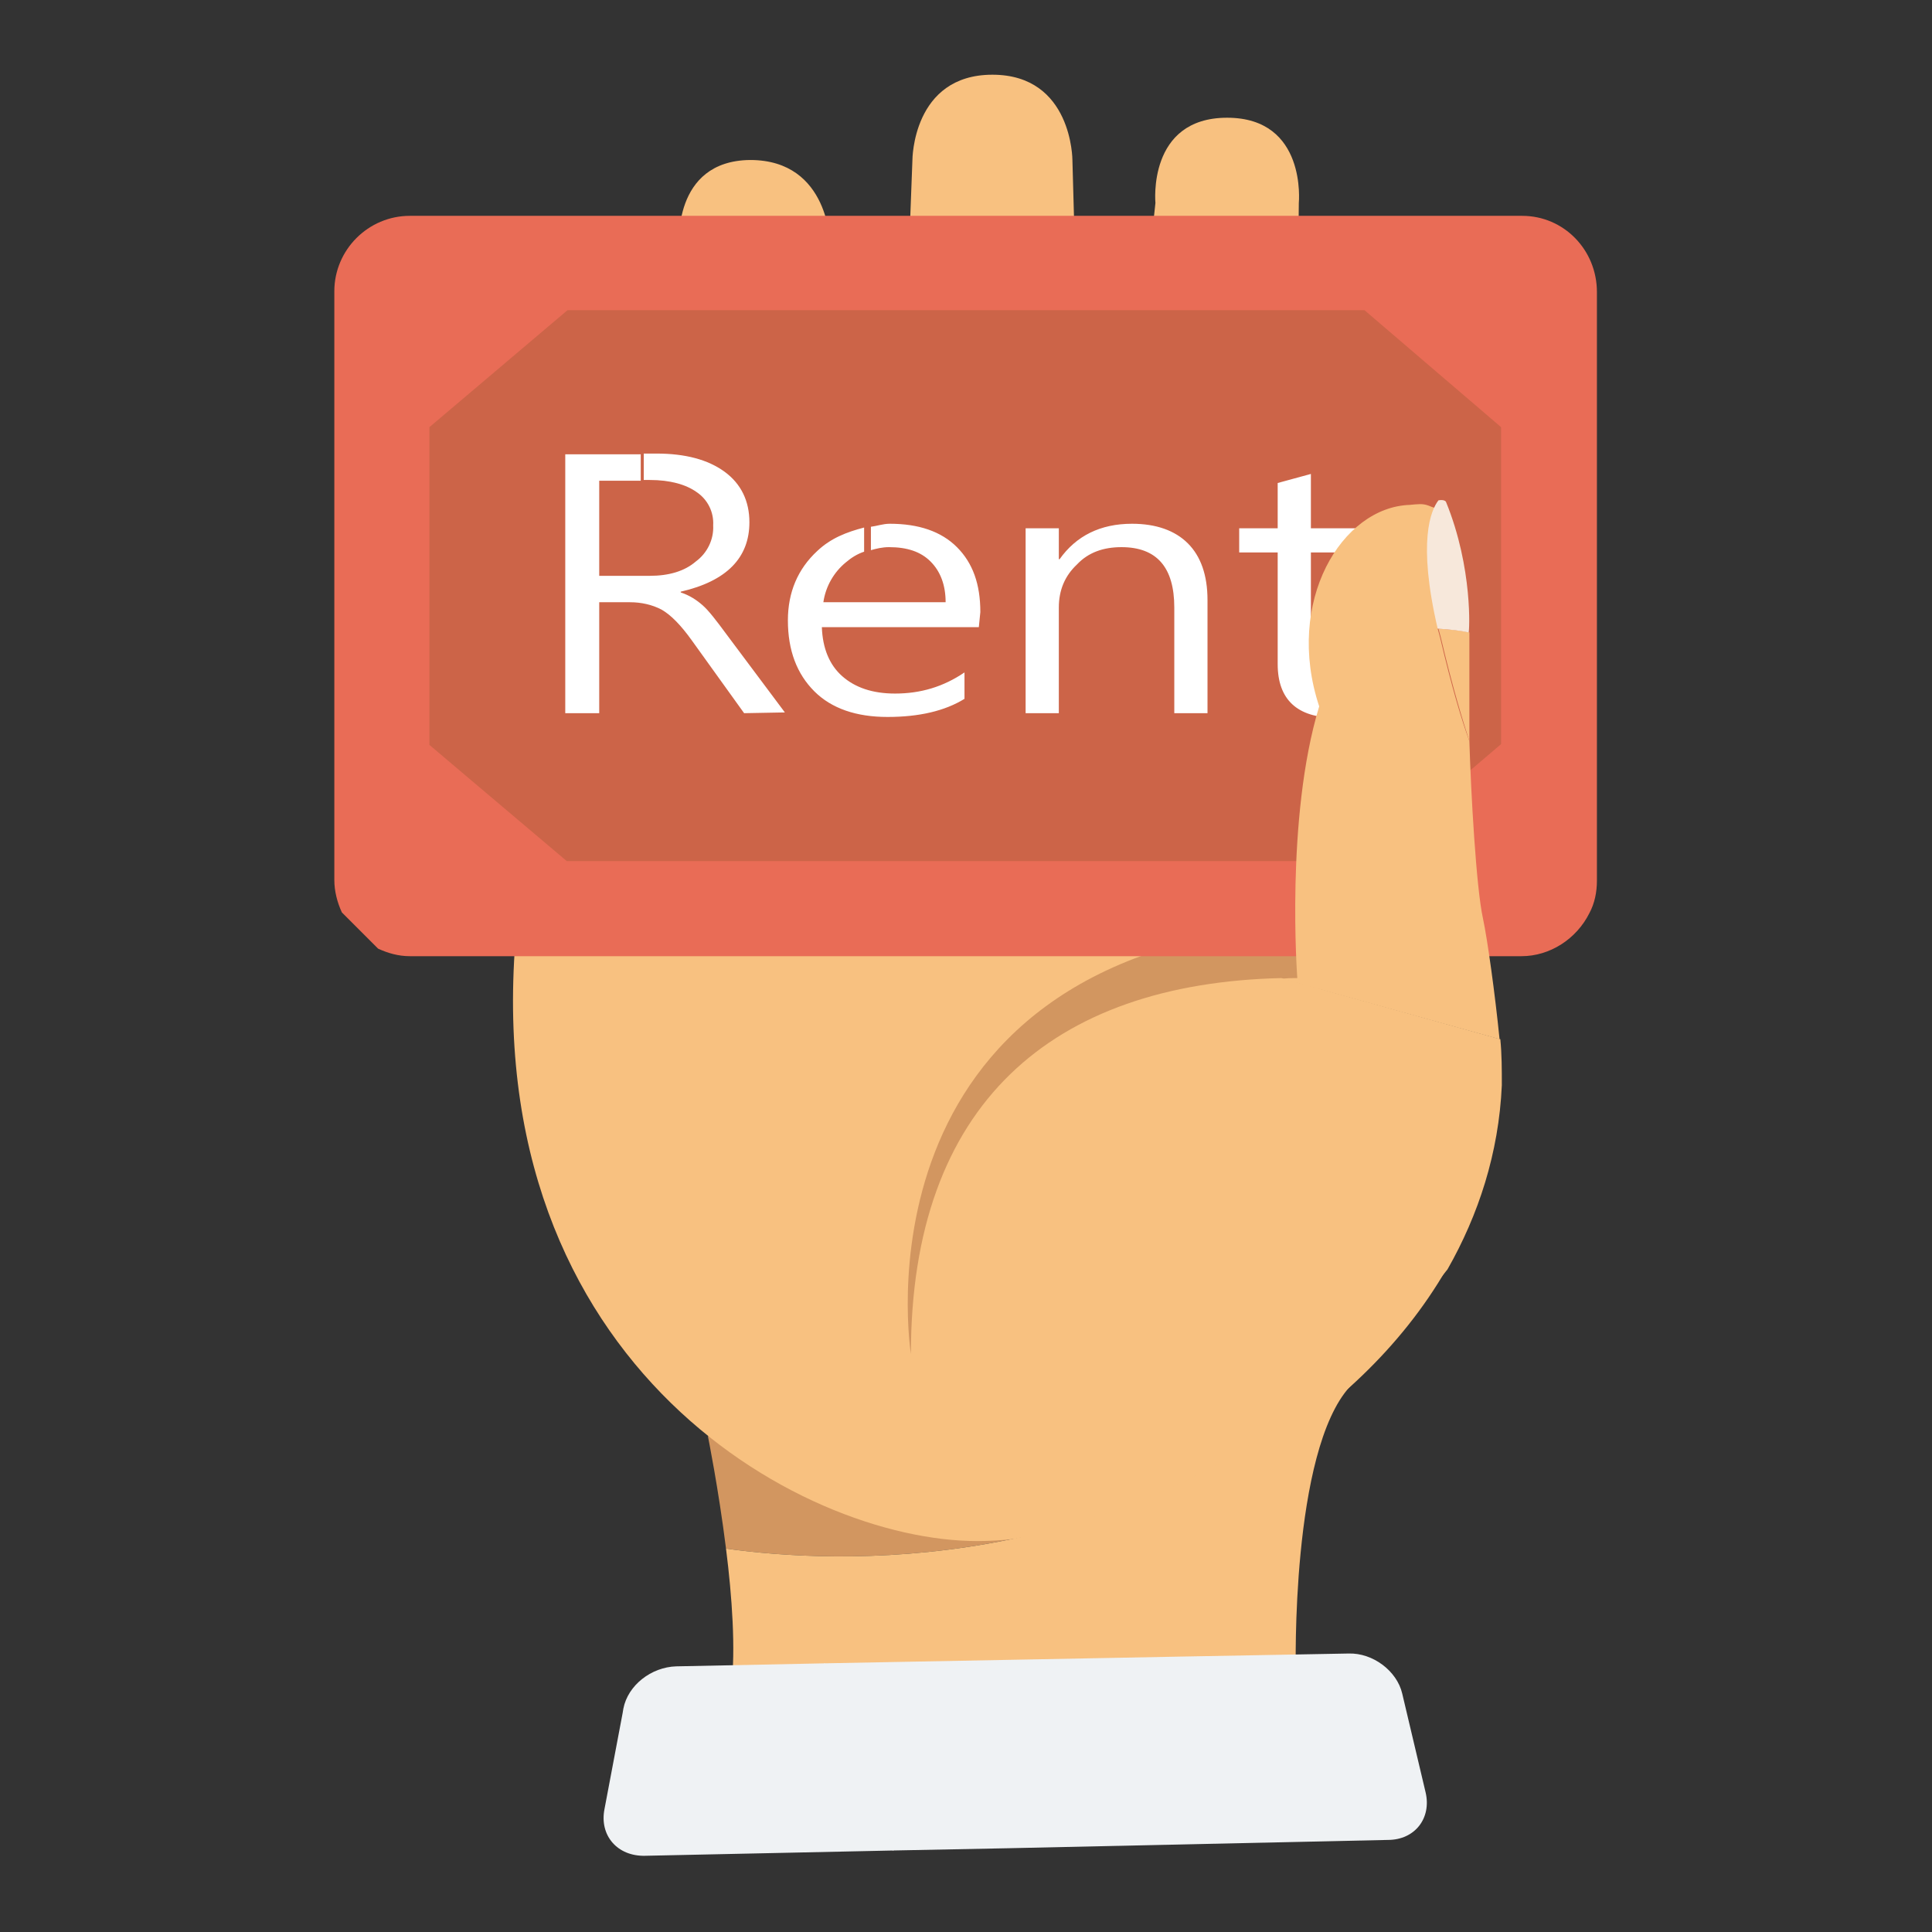 <?xml version="1.0" encoding="utf-8"?>
<!-- Svg Vector Icons : http://www.onlinewebfonts.com/icon -->
<!DOCTYPE svg PUBLIC "-//W3C//DTD SVG 1.1//EN" "http://www.w3.org/Graphics/SVG/1.1/DTD/svg11.dtd">
<svg version="1.1" xmlns="http://www.w3.org/2000/svg" xmlns:xlink="http://www.w3.org/1999/xlink" x="0px" y="0px" viewBox="0 0 256 256" enable-background="new 0 0 256 256" xml:space="preserve">
<rect x="0" y="0" width="256" height="256" fill="#333333" stroke="none"/>
<g> <path fill="#d29660" d="M93.8,190.3c0,0,1.4,6.9,2.4,14.9c14.3,2,51.4,3.9,82.4-23.3C170.1,177.9,93.8,190.3,93.8,190.3z"/> <path fill="#d29660" d="M169.7,129.6l5,1.4l0.6-6.9L157.5,111c0,0-52.7,25.9-52.7,26.8c0,0.9-4,14.7-4,14.7s6.1,34.4,6.7,35.7 c0.5,1.2,21.6-1.7,21.6-1.7l43.3-29.4l2.4-26.1L169.7,129.6L169.7,129.6z"/> <path fill="#f6d660" d="M118.1,100.8L118.1,100.8L118.1,100.8z"/> <path fill="#f8c180" d="M169.8,129.6c-30.4,0.7-49.1,16.7-49.1,49.8c0,0-8.5-52.3,50.9-56.9l-0.2-27.8l0.7-67.8 c0,0,1.1-11.3-9.5-11.3c-10.6,0-9.5,11.3-9.5,11.3l-8,73.9c0-0.2,0,0-0.8-0.1l-2.2-79.5c0,0,0-11.3-10.6-11.3 c-10.6,0-10.6,11.3-10.6,11.3l-3,79.5c0.6,0,1.3-0.1,0,0c-0.7,0-0.4,0,0,0l-7.9-68.2c0,0,0-11.3-10.6-11.3C89,21.3,90,32.6,90,32.6 l3.1,74.1c0,0-9.7-38.6-14-51.5c-0.6-1.9-5.6-14.5-15.8-11.7c-6.9,1.8-6.4,10.3-5.8,15.4c2,16.2,13.1,45.4,11.2,61.6 c-6.9,59.5,37.2,83.7,60.8,83.7c1.6,0,3.3-0.1,5-0.3c18.6-3.9,39.9-13.7,57.3-35.7c4.1-7.2,6.8-15.4,7.2-24.4c0-2.1,0-4.1-0.2-6.1 L169.8,129.6z"/> <path fill="#f8c180" d="M191.7,168.1c-17.4,22.1-38.7,31.8-57.3,35.7C154.6,202,179.6,189.1,191.7,168.1z"/> <path fill="#f8c180" d="M96.2,205.2c0.8,6.3,1.3,13.4,0.7,18.3l74.8-2.1c0,0-0.7-29.1,7.2-37.7c0.8-0.8,0.6-1.4-0.3-1.8 C147.6,209.1,110.5,207.2,96.2,205.2L96.2,205.2z"/> <path fill="#eff2f4" d="M89.6,220.8c-3.3,0.1-6.4,2.5-7,5.6l-0.1,0.6l-2.4,12.7c-0.7,3.5,1.7,6.3,5.4,6.2l32.9-0.7 c-2.5-8.5-5.5-16.8-9.1-24.8L89.6,220.8L89.6,220.8z"/> <path fill="#eff2f4" d="M188.9,237.5l-3.1-13.1c-0.7-3-3.9-5.4-7.1-5.3l-21.9,0.4l-47.6,0.9c3.6,8.1,6.6,16.4,9.1,24.8l15.3-0.3 l50.3-1.1C187.5,243.8,189.7,240.9,188.9,237.5L188.9,237.5z"/> <path fill="#e96c56" d="M201.7,28.6H54.3c-5.5,0-10,4.5-10,10v78c0,1.5,0.4,3,1,4.3l4.8,4.8c1.3,0.6,2.7,1,4.2,1h147.3 c3.8,0,7.3-2.3,9-5.7c0.7-1.3,1-2.8,1-4.3v-78C211.6,33.1,207.2,28.6,201.7,28.6L201.7,28.6z"/> <path fill="#cc6448" d="M180.8,41.1H75.2L56.9,56.6v42.1l4.6,3.9l13.6,11.5h105.6l18.2-15.5V56.6L180.8,41.1z"/> <path fill="#ffffff" d="M98.6,94.5l-6.9-9.6c-1.5-2.1-2.8-3.4-4-4.1c-1.3-0.7-2.8-1-4.2-1h-4.1v14.7h-4.5V60.2h10v3.5h-5.5v12.6 h6.7c2.5,0,4.6-0.6,6.1-1.9c1.5-1.1,2.4-2.9,2.3-4.8c0.1-1.7-0.7-3.4-2.2-4.4c-1.4-1-3.5-1.6-6.2-1.6h-0.8v-3.5H87 c3.8,0,6.8,0.8,9,2.4c2.2,1.6,3.3,3.9,3.3,6.7c0,4.7-3,7.8-9.1,9.2v0.1c1.2,0.4,2.1,1,2.9,1.7s1.8,2,3.2,3.9l7.7,10.3L98.6,94.5 L98.6,94.5L98.6,94.5z M129.7,83.1h-20.8c0.1,2.8,1,5,2.7,6.5c1.7,1.5,4,2.3,7,2.3c3.4,0,6.4-0.9,9.2-2.8v3.5 c-2.6,1.6-6,2.4-10.2,2.4c-4.1,0-7.4-1.1-9.7-3.4c-2.3-2.3-3.5-5.4-3.5-9.4c0-3.7,1.3-6.8,3.9-9.2c1.8-1.7,3.9-2.5,6.2-3.1v3.2 c-0.9,0.3-1.7,0.8-2.4,1.4c-1.6,1.3-2.7,3.2-3,5.3h16.2c0-2.3-0.7-4.1-2-5.4c-1.3-1.3-3.1-1.9-5.5-1.9c-0.9,0-1.7,0.2-2.4,0.4v-3.1 c0.8-0.1,1.6-0.4,2.5-0.4c3.8,0,6.8,1,8.9,3.1c2.1,2.1,3.1,4.9,3.1,8.6L129.7,83.1L129.7,83.1L129.7,83.1L129.7,83.1z M160,94.5 h-4.4v-14c0-5.3-2.3-8-7-8c-2.4,0-4.4,0.7-5.9,2.3c-1.6,1.5-2.4,3.4-2.4,5.7v14h-4.4V70h4.4v4.1h0.1c2.2-3.1,5.4-4.7,9.6-4.7 c3.2,0,5.7,0.9,7.4,2.6c1.7,1.7,2.6,4.2,2.6,7.5L160,94.5L160,94.5L160,94.5z M181.1,73.2h-7.4v14.1c0,1.7,0.3,2.9,1,3.6 c0.7,0.7,1.8,1,3.4,1c1.1,0,2.1-0.3,3.1-0.8v3.2c-1.1,0.5-2.5,0.8-4.3,0.8c-5,0-7.6-2.4-7.6-7.1V73.2h-5.1V70h5.1v-6l4.4-1.2V70 h7.4L181.1,73.2L181.1,73.2z"/> <path fill="#f8c180" d="M194.7,98.2c0-0.7,0-1.5,0-2V83.8c-1.4-0.3-2.7-0.4-4.1-0.5c0.1,0.4,0.2,0.7,0.3,1.1 C192.5,91.2,193.8,95.4,194.7,98.2L194.7,98.2z"/> <path fill="#f8c180" d="M196.5,121.7c-0.9-4.1-1.6-16.7-1.8-23.5c-1-2.7-2.3-7-3.9-13.8l-0.3-1.1c1.4-1.9,2.1-6.7,2.1-6.7 c0.4-10.7-0.7-8.4-3.3-9.6c-0.8-0.3-1.4-0.2-2.5-0.1c-9,0.3-16.6,12.8-12,26.7c-4.5,14.8-2.9,36-2.9,36c-0.7,0-1.4,0-2,0.1l28.8,8 C198.1,131.7,197.1,124.5,196.5,121.7z"/> <path fill="#f7e8db" d="M191.6,66.5c-0.1-0.2-0.5-0.3-1-0.2c-1,1.3-2.8,5.4-0.1,17c1.7,0.1,3.2,0.3,4.1,0.5 C194.7,83.8,195.2,75.3,191.6,66.5L191.6,66.5z"/></g>
</svg>